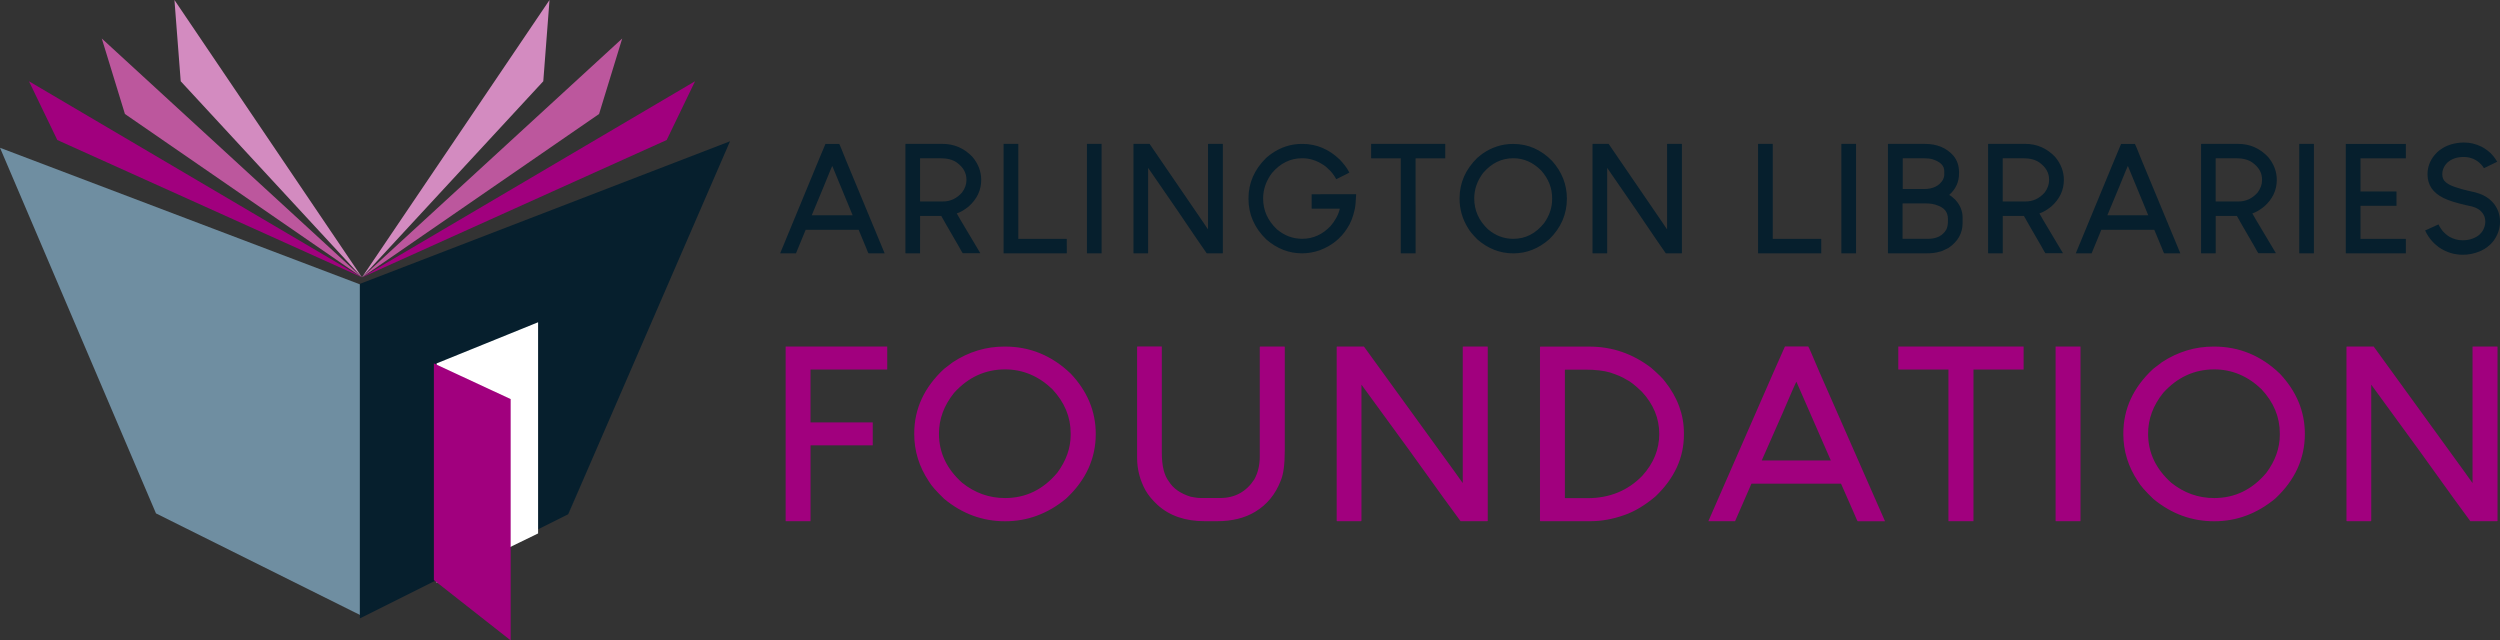 <?xml version="1.0" encoding="utf-8"?>
<!-- Generator: Adobe Illustrator 23.0.6, SVG Export Plug-In . SVG Version: 6.00 Build 0)  -->
<svg version="1.1" id="Layer_1" xmlns="http://www.w3.org/2000/svg" xmlns:xlink="http://www.w3.org/1999/xlink" x="0px" y="0px"
	 viewBox="0 0 721.86 184.91" style="enable-background:new 0 0 721.86 184.91;" xml:space="preserve">
<rect x="0" y="0" width="721.86" height="184.91" fill="#333333" stroke="none"/>
<style type="text/css">
	.st0{fill:#6F8EA1;}
	.st1{fill:#A1007E;}
	.st2{fill:#BC579D;}
	.st3{fill:#D38BC0;}
	.st4{fill:#061F2D;}
	.st5{fill:#FFFFFF;}
</style>
<g>
	<polygon class="st0" points="104.52,82.33 0,42.67 45.04,148.24 104.52,177.85 164.01,148.24 209.05,42.67 104.52,82.33 	"/>
	<polygon class="st1" points="8.36,23.46 16.55,40.43 104.52,80.09 8.36,23.46 	"/>
	<polygon class="st2" points="29.39,11.12 36.07,32.91 104.52,80.09 29.39,11.12 	"/>
	<polygon class="st3" points="52.18,23.46 104.52,80.09 50.37,0 52.18,23.46 	"/>
	<polygon class="st1" points="200.69,23.46 192.5,40.43 104.52,80.09 200.69,23.46 	"/>
	<polygon class="st2" points="179.66,11.12 172.98,32.91 104.52,80.09 179.66,11.12 	"/>
	<polygon class="st3" points="156.87,23.46 104.52,80.09 158.67,0 156.87,23.46 	"/>
	<polygon class="st4" points="164.08,148.48 210.79,40.79 103.9,81.97 103.9,178.57 164.08,148.48 	"/>
	<polygon class="st5" points="126.07,104.93 126.07,168.28 155.37,154.03 155.37,93.05 126.07,104.93 	"/>
	<polygon class="st1" points="125.28,167.49 147.45,184.91 147.45,115.23 125.28,104.93 125.28,167.49 	"/>
	<path class="st1" d="M226.85,100.08v50.38l0.04,0.04h7.11l0.04-0.04v-21.88H252v-6.62h-17.97V106.7h22.11l0.04-0.04v-6.58
		l-0.04-0.03h-29.25L226.85,100.08L226.85,100.08z M275.1,104.6l-2.49,1.9c-5.76,5.33-8.63,11.56-8.63,18.68v0.14
		c0,4.89,1.4,9.44,4.21,13.65c0.67,1.19,2.16,2.89,4.47,5.1c5.21,4.3,11.07,6.44,17.57,6.44c6.48,0,12.36-2.19,17.64-6.58
		c5.68-5.31,8.52-11.52,8.52-18.64c0-6.5-2.41-12.3-7.22-17.4c-5.43-5.21-11.75-7.82-18.94-7.82h-0.11
		C284.73,100.05,279.73,101.56,275.1,104.6L275.1,104.6L275.1,104.6z M275.47,113.45c4.09-4.53,9.01-6.79,14.74-6.79
		c5.11,0,9.65,1.9,13.62,5.69c3.55,3.79,5.32,8.04,5.32,12.75v0.45c0,3.81-1.29,7.47-3.87,10.96c-4.09,4.87-9.12,7.3-15.07,7.3
		c-4.59,0-8.72-1.47-12.39-4.41c-4.47-4-6.7-8.72-6.7-14.16C271.11,121.01,272.56,117.08,275.47,113.45L275.47,113.45L275.47,113.45
		z M328.33,100.15v32.01c0,3.33,0.81,6.47,2.42,9.41c0.79,1.4,1.95,2.8,3.46,4.2c3.45,3.15,8,4.72,13.66,4.72h3.57
		c4.29,0,7.94-0.9,10.94-2.69c3.45-2.07,5.93-5.09,7.44-9.06c0.77-1.79,1.15-4.69,1.15-8.68v-29.91l-0.11-0.1h-7l-0.11,0.1v31.63
		c0,2.55-0.53,4.78-1.6,6.68c-2.33,3.56-5.62,5.34-9.86,5.34h-5.32c-1.02,0-2.08-0.13-3.2-0.38c-2.93-0.92-5.01-2.38-6.25-4.38
		c-1.36-1.77-2.05-4.5-2.05-8.2v-30.7l-0.07-0.1h-6.96L328.33,100.15L328.33,100.15z M385.96,100.15v50.24l0.11,0.1h6.96l0.08-0.1
		v-39.32l13.77,18.88c8.56,11.95,13.51,18.79,14.85,20.54h7.74l0.11-0.1v-50.24l-0.11-0.1h-7l-0.11,0.1v39.28h-0.04l-2.38-3.34
		l-26.12-36.04h-7.74L385.96,100.15L385.96,100.15z M444.66,100.18v50.21l0.11,0.1h14.51c3.2,0,6.46-0.6,9.79-1.79
		c2.9-1.01,5.87-2.78,8.89-5.31c5.51-5.24,8.26-11.21,8.26-17.92v-0.38c0-5.38-1.84-10.37-5.51-14.99c-0.57-0.8-1.89-2.1-3.94-3.89
		c-5.34-4.09-11.28-6.13-17.83-6.13h-14.18L444.66,100.18L444.66,100.18z M451.92,106.73h5.7c3,0,5.43,0.28,7.29,0.83
		c2.11,0.69,3.65,1.36,4.62,2c1.09,0.48,2.62,1.68,4.58,3.58c3.33,3.61,4.99,7.66,4.99,12.16c0,4.43-1.62,8.45-4.88,12.06
		c-4.19,4.32-9.47,6.48-15.82,6.48h-6.55V106.8L451.92,106.73L451.92,106.73z M514.61,119.52c2.65-6.2,4.02-9.3,4.09-9.3l9.94,22.74
		h-19.95L514.61,119.52L514.61,119.52z M515.39,100.05l-3.27,7.37l-18.83,43.04v0.04h7.7l4.73-10.85h25.86l3.76,8.55
		c0.62,1.54,0.98,2.31,1.08,2.31h7.78l0.07-0.04l-18.91-43.01c-2.08-4.94-3.16-7.41-3.24-7.41H515.39L515.39,100.05z M548.12,100.08
		v6.58l0.04,0.04h14.44v43.76l0.04,0.04h7.15l0.04-0.04V106.7h14.44l0.04-0.04v-6.58l-0.04-0.03h-36.1L548.12,100.08L548.12,100.08z
		 M593.54,100.08v50.38l0.04,0.04h7.11l0.04-0.04v-50.38l-0.04-0.03h-7.11L593.54,100.08L593.54,100.08z M624.22,104.6l-2.49,1.9
		c-5.76,5.33-8.63,11.56-8.63,18.68v0.14c0,4.89,1.4,9.44,4.21,13.65c0.67,1.19,2.16,2.89,4.47,5.1c5.21,4.3,11.07,6.44,17.57,6.44
		c6.48,0,12.36-2.19,17.64-6.58c5.68-5.31,8.52-11.52,8.52-18.64c0-6.5-2.41-12.3-7.22-17.4c-5.43-5.21-11.75-7.82-18.94-7.82h-0.11
		C633.86,100.05,628.86,101.56,624.22,104.6L624.22,104.6L624.22,104.6z M624.6,113.45c4.09-4.53,9.01-6.79,14.74-6.79
		c5.11,0,9.65,1.9,13.62,5.69c3.55,3.79,5.32,8.04,5.32,12.75v0.45c0,3.81-1.29,7.47-3.87,10.96c-4.09,4.87-9.12,7.3-15.07,7.3
		c-4.59,0-8.72-1.47-12.39-4.41c-4.47-4-6.7-8.72-6.7-14.16C620.24,121.01,621.69,117.08,624.6,113.45L624.6,113.45L624.6,113.45z
		 M677.53,100.15v50.24l0.11,0.1h6.96l0.08-0.1v-39.32l13.77,18.88c8.56,11.95,13.51,18.79,14.85,20.54h7.74l0.11-0.1v-50.24
		l-0.11-0.1h-7l-0.11,0.1v39.28h-0.04l-2.38-3.34l-26.13-36.04h-7.74L677.53,100.15L677.53,100.15z"/>
	<path class="st4" d="M237.89,53.74c1.57-3.88,2.38-5.83,2.42-5.83l5.88,14.24h-11.8L237.89,53.74L237.89,53.74z M238.35,41.55
		l-1.94,4.62l-11.14,26.96v0.02h4.56l2.8-6.8h15.3l2.22,5.35c0.37,0.96,0.58,1.45,0.64,1.45h4.6l0.04-0.02l-11.18-26.93
		c-1.23-3.09-1.87-4.64-1.92-4.64H238.35L238.35,41.55z M261.44,41.61v31.47l0.07,0.07h4.12l0.04-0.07V62.35h6.12
		c0.22,0.45,1.89,3.35,5,8.7c0.75,1.38,1.15,2.07,1.21,2.07h5l0.04-0.04l-2.46-4.14c-2.88-4.8-4.32-7.24-4.32-7.32
		c0.98-0.29,2.13-0.95,3.43-1.99c2.42-2.16,3.63-4.72,3.63-7.68c0-2.42-0.84-4.63-2.53-6.65c-2.38-2.5-5.27-3.76-8.67-3.76H261.5
		L261.44,41.61L261.44,41.61z M265.73,45.69h5.77c2.04,0,3.63,0.42,4.78,1.25c1.85,1.35,2.77,2.97,2.77,4.86v0.28
		c0,1.19-0.43,2.37-1.28,3.52c-1.53,1.71-3.35,2.57-5.46,2.57h-6.65V45.76L265.73,45.69L265.73,45.69z M289.78,41.57v31.55
		l0.02,0.02h18.21l0.02-0.02V69l-0.02-0.02h-13.98V41.57l-0.02-0.02h-4.21L289.78,41.57L289.78,41.57z M313.84,41.57v31.55
		l0.02,0.02h4.2l0.02-0.02V41.57l-0.02-0.02h-4.2L313.84,41.57L313.84,41.57z M327.28,41.61v31.47l0.07,0.07h4.12l0.04-0.07V48.46
		l8.15,11.83c5.06,7.48,7.99,11.77,8.78,12.86h4.58l0.07-0.07V41.61l-0.07-0.07h-4.14l-0.07,0.07v24.6h-0.02l-1.41-2.09
		l-15.45-22.58h-4.58L327.28,41.61L327.28,41.61z M367.14,44.38c-0.2,0.11-0.72,0.52-1.54,1.21c-3.4,3.34-5.11,7.24-5.11,11.7v0.09
		c0,4.52,1.72,8.44,5.15,11.76c3.1,2.68,6.54,4.01,10.33,4.01c1.67,0,3.38-0.29,5.11-0.89c3.38-1.27,6-3.35,7.86-6.26
		c1-1.45,1.74-3.3,2.22-5.53c0.18-0.69,0.32-2.14,0.42-4.34l-0.07-0.06h-3.98l-8.78,0.02v0.04l-0.02,0.02v4.04l0.04,0.06h8.1
		c-0.41,1.76-1.31,3.43-2.69,5.03c-2.33,2.45-5.06,3.67-8.17,3.67c-2.72,0-5.16-0.92-7.33-2.76c-2.64-2.5-3.96-5.46-3.96-8.87
		c0-2.65,0.86-5.11,2.57-7.38c2.42-2.83,5.33-4.25,8.72-4.25c2.16,0,4.2,0.65,6.12,1.94c0.45,0.24,1.14,0.83,2.05,1.77
		c0.73,0.82,1.28,1.61,1.65,2.35c0.4-0.17,1.66-0.81,3.79-1.9l-0.24-0.47c-0.57-1.04-1.42-2.14-2.53-3.3
		c-3.13-3.02-6.74-4.53-10.83-4.53h-0.07C372.75,41.55,369.82,42.49,367.14,44.38L367.14,44.38L367.14,44.38z M395.91,41.57v4.12
		l0.02,0.02h8.54v27.41l0.02,0.02h4.23l0.02-0.02V45.71h8.54l0.02-0.02v-4.12l-0.02-0.02h-21.35L395.91,41.57L395.91,41.57z
		 M428.02,44.4l-1.47,1.19c-3.41,3.34-5.11,7.24-5.11,11.7v0.09c0,3.07,0.83,5.91,2.49,8.55c0.4,0.75,1.28,1.81,2.64,3.19
		c3.08,2.69,6.55,4.04,10.39,4.04c3.83,0,7.31-1.37,10.43-4.12c3.36-3.32,5.04-7.21,5.04-11.68c0-4.07-1.42-7.7-4.27-10.9
		c-3.21-3.27-6.95-4.9-11.21-4.9h-0.07C433.72,41.55,430.77,42.5,428.02,44.4L428.02,44.4L428.02,44.4z M428.24,49.94
		c2.42-2.83,5.33-4.25,8.72-4.25c3.02,0,5.71,1.19,8.06,3.56c2.1,2.37,3.15,5.04,3.15,7.99v0.28c0,2.39-0.76,4.68-2.29,6.86
		c-2.42,3.05-5.39,4.58-8.91,4.58c-2.71,0-5.16-0.92-7.33-2.76c-2.64-2.5-3.96-5.46-3.96-8.87
		C425.67,54.68,426.53,52.22,428.24,49.94L428.24,49.94L428.24,49.94z M459.83,41.61v31.47l0.07,0.07h4.12l0.04-0.07V48.46
		l8.15,11.83c5.06,7.48,7.99,11.77,8.78,12.86h4.58l0.07-0.07V41.61l-0.07-0.07h-4.14l-0.07,0.07v24.6h-0.02l-1.41-2.09
		l-15.45-22.58h-4.58L459.83,41.61L459.83,41.61z M507.63,41.57v31.55l0.02,0.02h18.2l0.02-0.02V69l-0.02-0.02h-13.98V41.57
		l-0.02-0.02h-4.2L507.63,41.57L507.63,41.57z M531.68,41.57v31.55l0.02,0.02h4.2l0.02-0.02V41.57l-0.02-0.02h-4.2L531.68,41.57
		L531.68,41.57z M549.42,58.73H556c1.38,0,2.55,0.2,3.5,0.6c1.97,0.69,2.95,1.98,2.95,3.86v0.76c0,0.92-0.15,1.68-0.44,2.29
		c-1.03,1.81-2.8,2.72-5.33,2.72h-7.33V58.79L549.42,58.73L549.42,58.73z M555.21,45.69c1.2,0,2.14,0.1,2.8,0.3
		c2.26,0.71,3.39,1.85,3.39,3.43v0.97c0,0.48-0.12,0.97-0.37,1.49c-1.07,1.8-2.9,2.7-5.48,2.7h-6.14v-8.89H555.21L555.21,45.69z
		 M545.13,41.61v31.47l0.07,0.07h10.9c1.72,0,3.03-0.16,3.94-0.48c0.34,0,1.2-0.36,2.58-1.08c2.71-1.84,4.07-4.24,4.07-7.21v-1.55
		c0-1.91-0.7-3.62-2.09-5.14c-0.75-0.72-1.33-1.18-1.76-1.38v-0.04c1.88-1.68,2.82-3.73,2.82-6.13v-0.45c0-1.83-0.54-3.41-1.63-4.75
		c-2.02-2.26-4.75-3.39-8.17-3.39h-10.66L545.13,41.61L545.13,41.61z M574.05,41.61v31.47l0.07,0.07h4.12l0.04-0.07V62.35h6.12
		c0.22,0.45,1.89,3.35,5,8.7c0.75,1.38,1.15,2.07,1.21,2.07h5l0.04-0.04l-2.47-4.14c-2.88-4.8-4.31-7.24-4.31-7.32
		c0.98-0.29,2.13-0.95,3.43-1.99c2.42-2.16,3.63-4.72,3.63-7.68c0-2.42-0.84-4.63-2.53-6.65c-2.38-2.5-5.27-3.76-8.67-3.76h-10.61
		L574.05,41.61L574.05,41.61z M578.34,45.69h5.77c2.04,0,3.63,0.42,4.78,1.25c1.85,1.35,2.77,2.97,2.77,4.86v0.28
		c0,1.19-0.43,2.37-1.28,3.52c-1.53,1.71-3.35,2.57-5.46,2.57h-6.65V45.76L578.34,45.69L578.34,45.69z M611.99,53.74
		c1.57-3.88,2.38-5.83,2.42-5.83l5.88,14.24h-11.8L611.99,53.74L611.99,53.74z M612.46,41.55l-1.94,4.62l-11.14,26.96v0.02h4.56
		l2.8-6.8h15.3l2.22,5.35c0.37,0.96,0.58,1.45,0.64,1.45h4.6l0.05-0.02l-11.18-26.93c-1.23-3.09-1.87-4.64-1.92-4.64H612.46
		L612.46,41.55z M635.54,41.61v31.47l0.07,0.07h4.12l0.04-0.07V62.35h6.12c0.22,0.45,1.89,3.35,5,8.7c0.75,1.38,1.15,2.07,1.21,2.07
		h5l0.04-0.04l-2.47-4.14c-2.88-4.8-4.32-7.24-4.32-7.32c0.98-0.29,2.13-0.95,3.43-1.99c2.42-2.16,3.63-4.72,3.63-7.68
		c0-2.42-0.84-4.63-2.53-6.65c-2.38-2.5-5.27-3.76-8.67-3.76h-10.61L635.54,41.61L635.54,41.61z M639.83,45.69h5.77
		c2.04,0,3.63,0.42,4.78,1.25c1.85,1.35,2.77,2.97,2.77,4.86v0.28c0,1.19-0.43,2.37-1.28,3.52c-1.53,1.71-3.35,2.57-5.46,2.57h-6.65
		V45.76L639.83,45.69L639.83,45.69z M663.89,41.57v31.55l0.02,0.02h4.2l0.02-0.02V41.57l-0.02-0.02h-4.2L663.89,41.57L663.89,41.57z
		 M677.33,41.57v31.55l0.03,0.02h17.3l0.02-0.02v-4.14h-13.1v-9.56h10.37l0.02-0.02v-4.1l-0.02-0.02h-10.37v-9.56h13.1v-4.14
		l-0.02-0.02h-17.3L677.33,41.57L677.33,41.57z M707.77,41.68c-0.7,0.22-1.3,0.45-1.8,0.71c-0.46,0.23-0.99,0.57-1.59,1.01
		c-0.5,0.39-0.97,0.84-1.41,1.36c-1.36,1.67-2.04,3.52-2.04,5.57c0,3.07,1.55,5.35,4.66,6.86c1.41,0.72,3.66,1.42,6.74,2.11
		c1.09,0.2,1.89,0.42,2.4,0.65c0.29,0.11,0.62,0.29,0.99,0.52c1.26,0.89,1.89,2.07,1.89,3.54c0,0.91-0.25,1.78-0.75,2.63
		c-0.19,0.32-0.48,0.67-0.88,1.06c-0.35,0.3-0.69,0.55-1.01,0.73c-1.19,0.63-2.43,0.95-3.74,0.95h-0.15c-1.31,0-2.56-0.32-3.75-0.97
		c-0.35-0.19-0.81-0.53-1.38-1.04c-0.4-0.37-0.69-0.7-0.88-0.97c-0.42-0.55-0.74-1.08-0.97-1.6l-3.86,1.75
		c0.03,0.1,0.18,0.4,0.44,0.88c0.25,0.46,0.61,0.99,1.06,1.6c0.24,0.32,0.65,0.76,1.23,1.34c0.41,0.37,0.81,0.71,1.19,0.99
		c2.12,1.47,4.44,2.2,6.98,2.2c1.64,0,3.24-0.32,4.78-0.95c0.56-0.23,1.07-0.49,1.54-0.78c0.44-0.26,1-0.69,1.67-1.3
		c0.5-0.52,0.85-0.93,1.04-1.23c1.13-1.65,1.69-3.4,1.69-5.24v-0.11c0-1.87-0.58-3.58-1.74-5.11c-0.41-0.5-0.89-0.98-1.43-1.42
		c-0.61-0.46-1.21-0.83-1.78-1.1c-0.59-0.27-1.32-0.53-2.2-0.78c-1.57-0.33-2.92-0.65-4.03-0.97c-1.5-0.42-2.63-0.83-3.39-1.23
		c-0.31-0.16-0.63-0.37-0.97-0.63c-0.75-0.55-1.12-1.32-1.12-2.31v-0.15c0-0.71,0.17-1.39,0.53-2.05c0.11-0.29,0.4-0.68,0.85-1.17
		c1.22-1.14,2.81-1.7,4.78-1.7c2,0,3.67,0.71,5.02,2.12c0.44,0.49,0.72,0.86,0.84,1.12l3.83-1.86c-0.18-0.32-0.38-0.63-0.6-0.95
		c-0.25-0.37-0.66-0.86-1.23-1.47c-0.54-0.49-0.94-0.82-1.19-0.99c-0.5-0.36-1-0.68-1.52-0.95c-1.61-0.79-3.26-1.19-4.93-1.19h-0.37
		C710.06,41.18,708.92,41.35,707.77,41.68L707.77,41.68L707.77,41.68z"/>
</g>
</svg>
